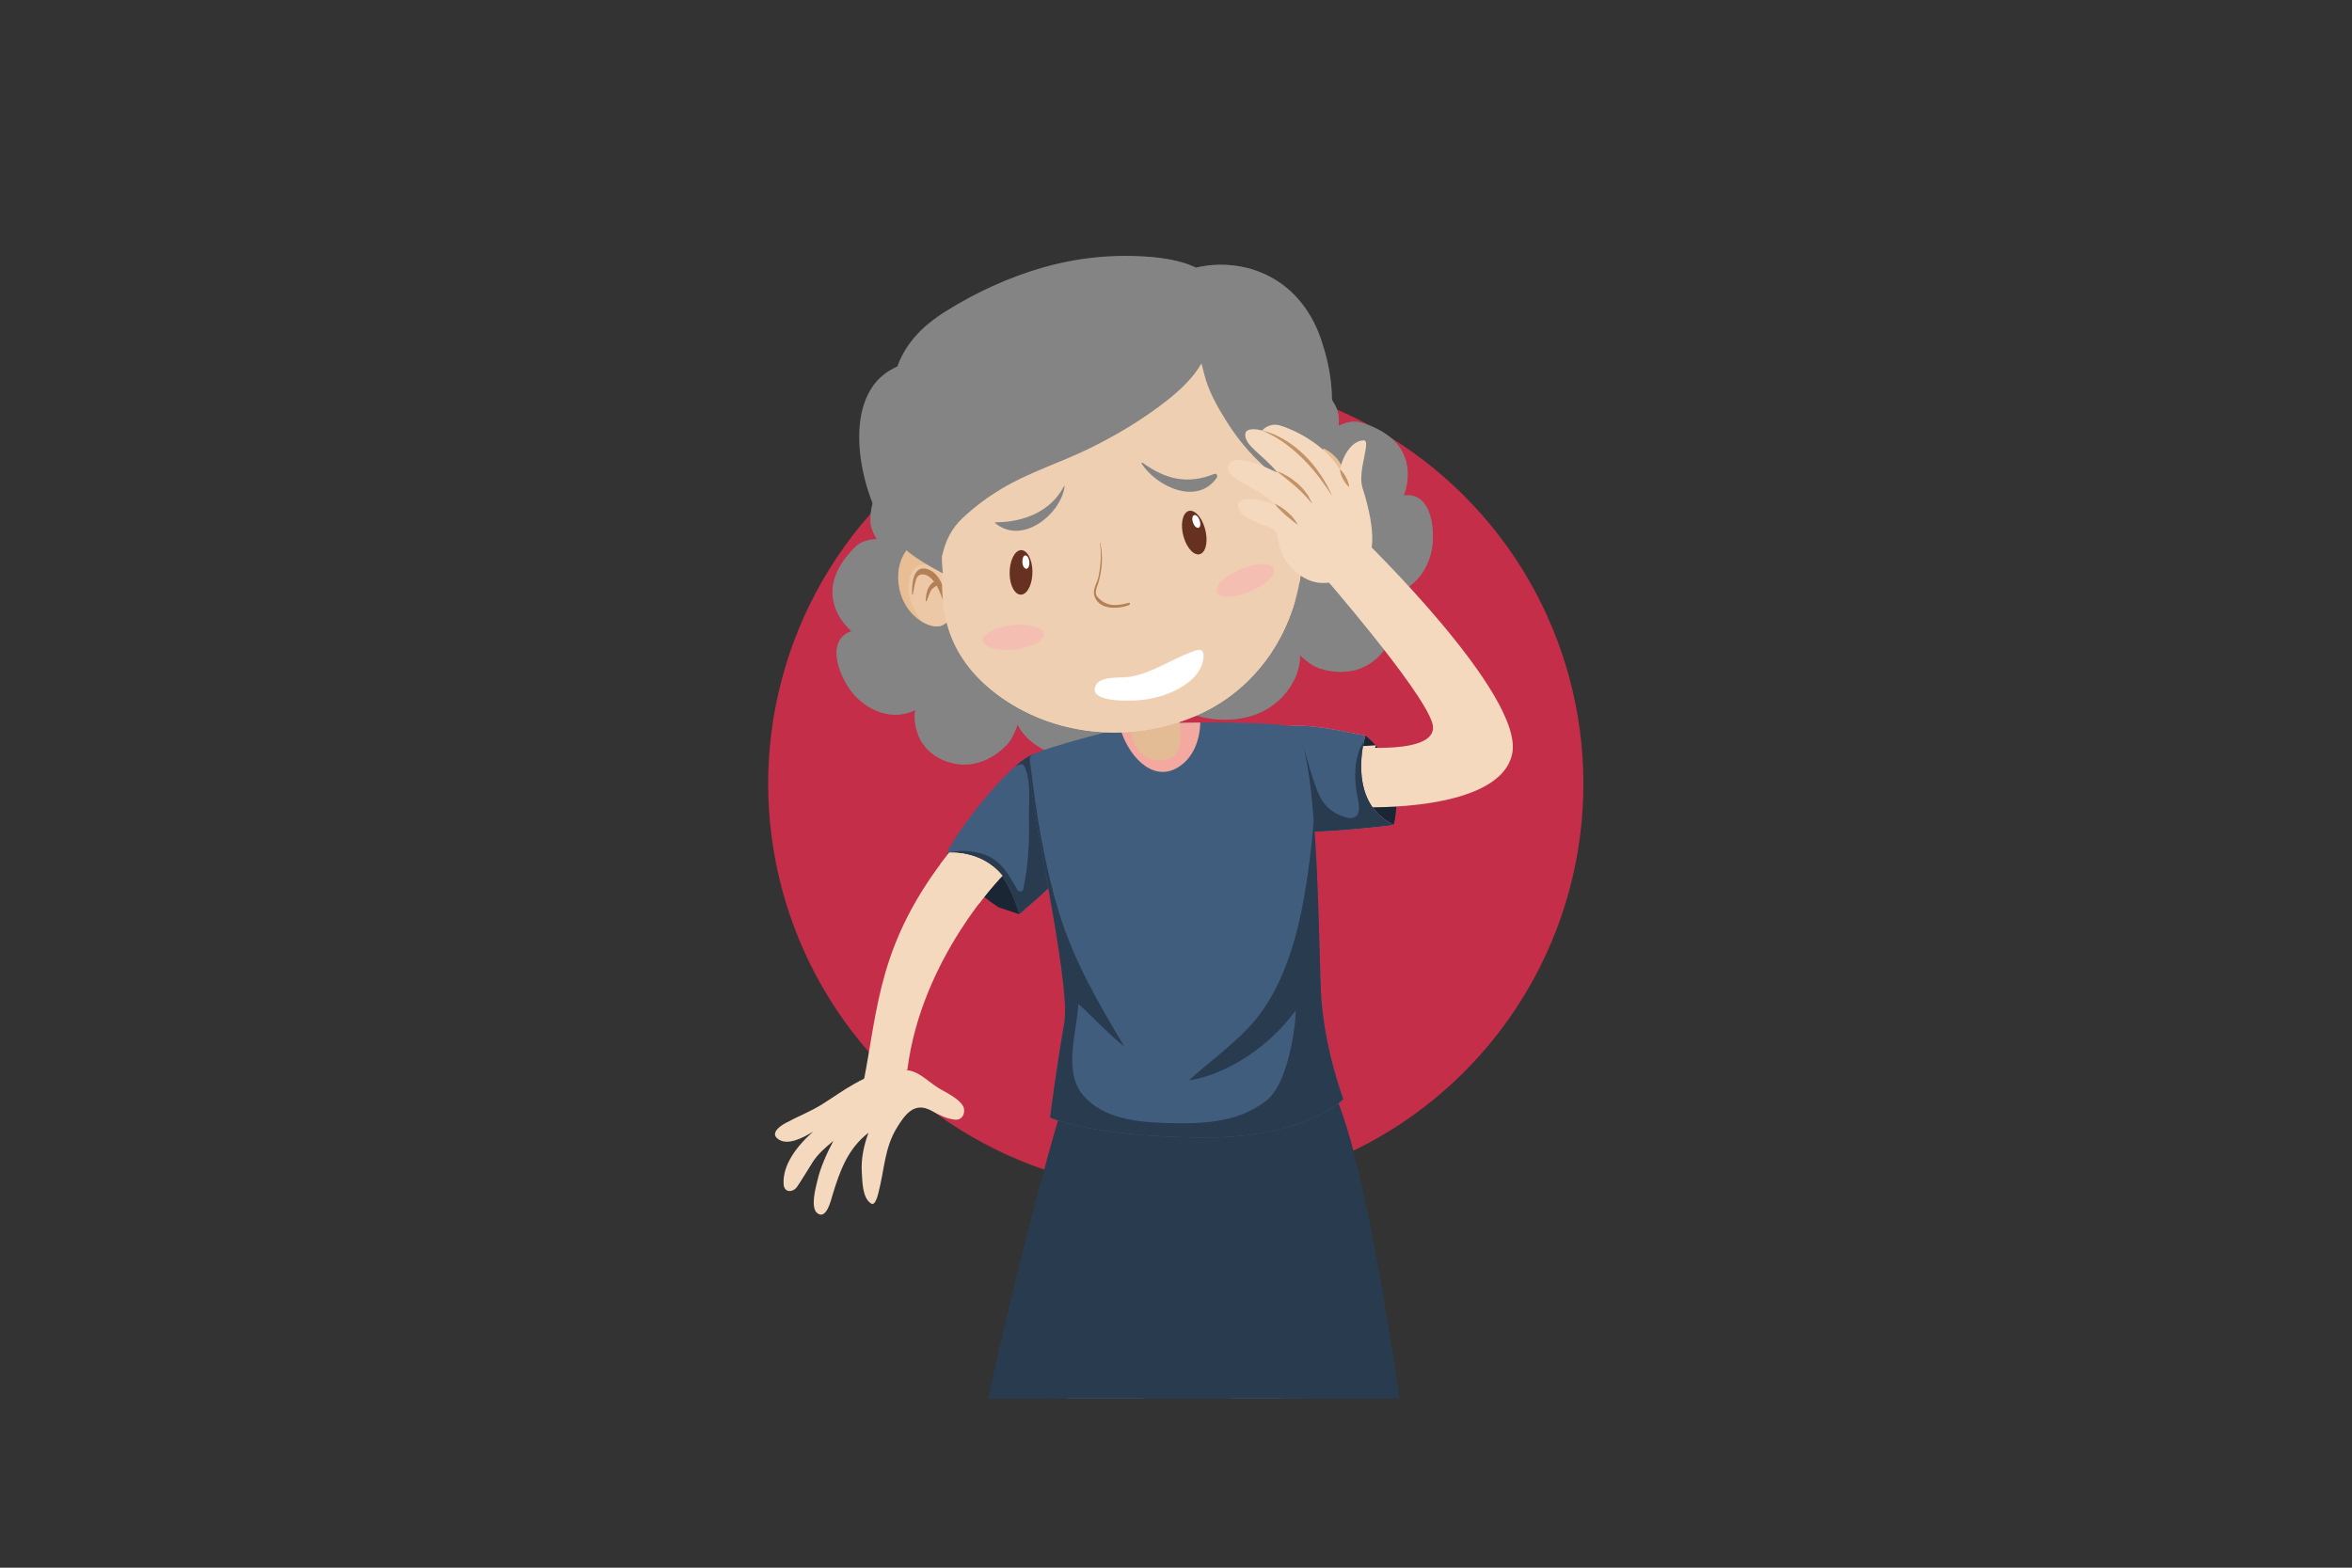 <?xml version="1.0" encoding="utf-8"?>
<!-- Generator: Adobe Illustrator 24.3.0, SVG Export Plug-In . SVG Version: 6.00 Build 0)  -->
<svg version="1.1" id="Layer_1" xmlns="http://www.w3.org/2000/svg" xmlns:xlink="http://www.w3.org/1999/xlink" x="0px" y="0px"
	 viewBox="0 0 585 390" style="enable-background:new 0 0 585 390;" xml:space="preserve">
<rect x="0" y="0" width="585" height="390" fill="#333333" stroke="none"/>
<style type="text/css">
	.st0{fill:#88D2FF;}
	.st1{fill:#2383DB;}
	.st2{fill:#FFFFFF;}
	.st3{fill:#D7906E;}
	.st4{fill:#FDE2C9;}
	.st5{fill:#6E4E3C;}
	.st6{clip-path:url(#SVGID_2_);}
	.st7{fill:#848484;}
	.st8{opacity:0.5;fill:#848484;}
	.st9{fill:#F6DFC9;}
	.st10{fill:#BDBDB9;}
	.st11{fill:#82625B;}
	.st12{fill:#283B4F;}
	.st13{opacity:0.6;fill:#283B4F;}
	.st14{fill:#1A2634;}
	.st15{fill:#F4D9BF;}
	.st16{fill:#F687C8;}
	.st17{fill:#415D7E;}
	.st18{fill:#F3A99F;}
	.st19{fill:#E3BB94;}
	.st20{fill:#E9BE95;}
	.st21{opacity:0.6;fill:#EFCFB1;}
	.st22{fill:#B48055;}
	.st23{fill:#EFCFB1;}
	.st24{fill:#F5BEB2;}
	.st25{fill:#673121;}
	.st26{fill:#C39368;}
	.st27{fill:#C42E48;}
	.st28{clip-path:url(#SVGID_4_);}
	.st29{fill:#8A8A7B;}
	.st30{fill:#E51336;}
	.st31{fill:#DEDBC3;}
	.st32{fill:#FECB27;}
	.st33{fill:#5BB354;}
	.st34{fill:#3E678A;}
	.st35{fill:#778495;}
	.st36{fill:#133C6E;}
	.st37{opacity:0.6;fill:#184C8B;}
	.st38{fill:#184C8B;}
	.st39{fill:#ABABAB;}
	.st40{fill:#866C5D;}
	.st41{opacity:0.5;fill:#866C5D;}
	.st42{fill:#91600A;}
	.st43{fill:#EFCAA6;}
	.st44{opacity:0.5;fill:#AE9F00;}
	.st45{fill:#F9CBC0;}
	.st46{fill:#3D1A0B;}
	.st47{fill:#733A35;}
	.st48{fill:#2E140B;}
	.st49{opacity:0.57;fill:#B48055;}
	.st50{fill:#59544F;}
	.st51{opacity:0.5;fill:#59544F;}
	.st52{fill:#F4D5BD;}
	.st53{opacity:0.4;fill:#EFCFB1;}
	.st54{opacity:0.4;fill:#3E678A;}
	.st55{fill:#18120E;}
	.st56{fill:#F2D7BD;}
	.st57{fill:#D3E2E5;}
	.st58{fill:#E6F5F9;}
	.st59{fill:#D5E1E1;}
	.st60{fill:#EDC8A5;}
	.st61{fill:#C19168;}
	.st62{fill:#5C4132;}
	.st63{opacity:0.4;fill:#6E4E3C;}
	.st64{opacity:0.5;fill:#F2D7BD;}
	.st65{fill:url(#SVGID_5_);}
	.st66{opacity:0.5;fill:#EDC8A5;}
	.st67{fill:#3D1B0B;}
	.st68{fill:#463528;}
	.st69{fill:#B68562;}
	.st70{fill:#A03835;}
	.st71{fill:#F5A6AA;}
	.st72{clip-path:url(#SVGID_7_);fill:#6E4E3C;}
</style>
<ellipse transform="matrix(0.707 -0.707 0.707 0.707 -52.215 263.943)" class="st27" cx="292.5" cy="195" rx="101.4" ry="101.4"/>
<g>
	<g>
		<defs>
			<rect id="SVGID_3_" x="170.49" y="48.24" width="233.74" height="299.7"/>
		</defs>
		<clipPath id="SVGID_2_">
			<use xlink:href="#SVGID_3_"  style="overflow:visible;"/>
		</clipPath>
		<g class="st6">
			<path class="st7" d="M349.17,123.27c1.81-4.9,1.22-10.44-2.93-14.09c-2.25-1.98-4.79-3.14-7.62-4.03
				c-1.95-0.61-3.89-0.06-5.65,0.75c0.08-1.89,0.07-3.29-0.91-5.13c-0.84-1.56-1.91-3-3.28-4.13c-0.84-0.7-1.7-1.29-2.58-1.8
				c-5.94-4.56-14.04-6.53-21.35-6.18c-11.58,0.55-22.77,5.52-31.61,12.97c-0.64,0.54-1.24,1.1-1.83,1.67
				c-0.79-0.23-1.58-0.45-2.39-0.63c-11.28-2.5-23.5-1.72-34.02,3.15c-6.64,3.08-12.91,8.57-16.06,15.36
				c-0.54,0.86-1.03,1.78-1.45,2.79c-0.69,1.64-0.97,3.41-0.99,5.18c-0.02,2.09,0.63,3.33,1.57,4.97c-1.93,0.09-3.91,0.5-5.35,1.95
				c-2.1,2.1-3.81,4.3-4.89,7.1c-1.99,5.16,0.06,10.34,3.93,13.85c-6.89,2.4-2.67,12.26,0.88,16.04c2.56,2.74,5.77,4.5,9.56,4.74
				c1.85,0.12,3.77-0.39,5.46-1.11c-0.56,1.99,0.24,5.02,0.76,6.3c1.71,4.22,5.99,6.79,10.42,7.17c4.34,0.37,8.37-1.64,11.36-4.65
				c1.33-1.34,1.89-2.72,2.6-4.42c0.09-0.21,0.21-0.51,0.31-0.83c0.82,1.78,2.47,3.51,3.78,4.52c2.62,2,5.6,3.14,8.87,3.48
				c6.03,0.63,12.54-2.27,16.83-6.37c0.26-0.25,0.51-0.5,0.74-0.76c1-0.02,1.97-0.23,2.85-0.7c1.47-0.78,2.56-1.84,3.4-3.26
				c1.4,0.87,2.86,1.3,4.52,1.31c1,0.01,1.96-0.25,2.85-0.7c0.33,0.12,0.66,0.24,1.01,0.34c5.71,1.64,12.82,1.2,17.87-2.16
				c2.74-1.82,4.85-4.2,6.24-7.19c0.7-1.5,1.35-3.79,1.26-5.75c0.25,0.24,0.49,0.45,0.67,0.59c1.41,1.18,2.54,2.14,4.35,2.71
				c4.04,1.28,8.54,1.19,12.22-1.14c3.75-2.39,6.35-6.64,5.91-11.18c-0.13-1.37-0.83-4.43-2.25-5.93c1.83-0.14,3.76-0.58,5.35-1.55
				c3.25-1.97,5.27-5.02,6.28-8.63C357.22,132.89,356.39,122.2,349.17,123.27z"/>
			<path class="st8" d="M349.17,123.27c1.81-4.9,1.22-10.44-2.93-14.09c-2.25-1.98-4.79-3.14-7.62-4.03
				c-1.95-0.61-3.89-0.06-5.65,0.75c0.08-1.89,0.07-3.29-0.91-5.13c-0.84-1.56-1.91-3-3.28-4.13c-0.84-0.7-1.7-1.29-2.58-1.8
				c-5.94-4.56-14.04-6.53-21.35-6.18c-11.58,0.55-22.77,5.52-31.61,12.97c-0.64,0.54-1.24,1.1-1.83,1.67
				c-0.79-0.23-1.58-0.45-2.39-0.63c-11.28-2.5-23.5-1.72-34.02,3.15c-6.64,3.08-12.91,8.57-16.06,15.36
				c-0.54,0.86-1.03,1.78-1.45,2.79c-0.69,1.64-0.97,3.41-0.99,5.18c-0.02,2.09,0.63,3.33,1.57,4.97c-1.93,0.09-3.91,0.5-5.35,1.95
				c-2.1,2.1-3.81,4.3-4.89,7.1c-1.99,5.16,0.06,10.34,3.93,13.85c-6.89,2.4-2.67,12.26,0.88,16.04c2.56,2.74,5.77,4.5,9.56,4.74
				c1.85,0.12,3.77-0.39,5.46-1.11c-0.56,1.99,0.24,5.02,0.76,6.3c1.71,4.22,5.99,6.79,10.42,7.17c4.34,0.37,8.37-1.64,11.36-4.65
				c1.33-1.34,1.89-2.72,2.6-4.42c0.09-0.21,0.21-0.51,0.31-0.83c0.82,1.78,2.47,3.51,3.78,4.52c2.62,2,5.6,3.14,8.87,3.48
				c6.03,0.63,12.54-2.27,16.83-6.37c0.26-0.25,0.51-0.5,0.74-0.76c1-0.02,1.97-0.23,2.85-0.7c1.47-0.78,2.56-1.84,3.4-3.26
				c1.4,0.87,2.86,1.3,4.52,1.31c1,0.01,1.96-0.25,2.85-0.7c0.33,0.12,0.66,0.24,1.01,0.34c5.71,1.64,12.82,1.2,17.87-2.16
				c2.74-1.82,4.85-4.2,6.24-7.19c0.7-1.5,1.35-3.79,1.26-5.75c0.25,0.24,0.49,0.45,0.67,0.59c1.41,1.18,2.54,2.14,4.35,2.71
				c4.04,1.28,8.54,1.19,12.22-1.14c3.75-2.39,6.35-6.64,5.91-11.18c-0.13-1.37-0.83-4.43-2.25-5.93c1.83-0.14,3.76-0.58,5.35-1.55
				c3.25-1.97,5.27-5.02,6.28-8.63C357.22,132.89,356.39,122.2,349.17,123.27z M223.74,172.99c-1.56-0.6-2.58-1.77-2.81-3.45
				c-0.06-0.49-0.06-0.98,0-1.47c-2.36,0.38-4.68-0.31-6.19-2.39c-2.43-3.35-2.34-8.52,0.13-11.74c-0.2,0.01-0.4,0.02-0.61,0
				c-2.05-0.18-3.79-1.61-4.56-3.5c-1.6-3.98-0.49-9.82,2.81-12.69c1.59-1.38,3.67-2.11,5.68-1.23c0.26,0.11,0.49,0.25,0.71,0.4
				c0.06-0.08,0.17-0.12,0.28-0.05c0.86,0.52,1.6,1.25,2.03,2.18c1.58,3.43,0.47,8.03-1.5,11.22c3.3-0.18,6.93,3.07,7.76,6.33
				c0.36,1.39,0.43,2.87,0.21,4.29c1.17-0.01,2.35,0.34,3.3,1.08c3.29,2.56,0.95,7.82-1.72,9.84
				C227.7,173,225.68,173.73,223.74,172.99z M247.5,179.02c0.09,3.33-1.93,6.46-4.96,7.84c-2.94,1.35-6.48,1.01-8.71-1.5
				c-1.04-1.17-1.76-2.64-2.14-4.22c-0.77-1.55-1.1-3.33-0.87-5.05c0.56-4.11,4.29-7.05,8.48-6.33
				C243.59,170.48,247.39,174.61,247.5,179.02z M353.85,133.27c-0.49,3.99-3.32,8.02-7.11,9.51c-2.13,0.83-4.71,1.05-6.97,0.39
				c0.02,0.09,0.04,0.17,0.05,0.27c1.58,2.63,2.68,5.51,2.28,8.65c-0.58,4.59-4.38,8.87-9.26,8.17c-4.5-0.65-7.09-5.13-7.32-9.34
				c-0.24-4.46,1.85-8.83,6.14-10.55c1.14-0.46,2.48-0.7,3.74-0.63c-1.12-2.32-0.39-5.19,1.06-7.35c0.79-1.81,2.1-3.44,3.68-4.69
				c-0.03-0.01-0.06-0.01-0.09-0.02c-1.76-0.56-2.84-2.39-2.91-4.17c-0.15-3.6,2.45-8.86,6.6-8.84c3.14,0.01,3.21,3.62,2.66,5.91
				c-0.19,0.77-0.45,1.6-0.79,2.42c-0.24,0.6-0.53,1.17-0.86,1.72c-0.2,0.34-0.42,0.66-0.66,0.97c1.13-0.3,2.3-0.4,3.45-0.23
				C351.32,125.99,354.33,129.35,353.85,133.27z"/>
			<g>
				<g>
					<path class="st9" d="M265.34,341.63c0,0-0.68,16-1.31,32.27c-0.63,16.28-2.17,24.09-2.3,48.79
						c-0.13,24.7,2.48,42.76,2.48,42.76l8.32-0.06l12.01-119.37L265.34,341.63z"/>
				</g>
				<g>
					<path class="st9" d="M305.78,346.27l0.31,121.06l8.44-2.19c0,0,9.07-36.59,9.07-65.69c-0.31-31.91,1.88-54.12,1.88-54.12
						L305.78,346.27z"/>
				</g>
				<path class="st12" d="M264.37,274.67c0,0-25.94,85.38-34.11,168.7c0,0,53.14,21.86,129.99,3.71c0,0-15.32-155.08-29.96-178.02
					L264.37,274.67z"/>
				<path class="st13" d="M271.21,292.65c-0.87,5.05-3.08,9.64-4.72,14.45c-1.69,4.96-3.43,9.9-5.01,14.9
					c-3.18,10.08-5.96,20.25-8.42,30.52c-4.7,19.58-8.97,39.5-8.84,59.71c4.63-21.02,8.67-42.23,15.37-62.72
					c3.55-10.86,7.88-21.44,12.44-31.91c2.13-4.9,4.36-9.75,6.43-14.67c1.39-3.31,2.82-6.86,5.55-9.31c0.29-0.26,0.66-0.06,0.7,0.29
					c0.39,2.95,0.18,5.91,0.21,8.88c1.43-3.82,1.69-8.05,4.31-11.37c0.2-0.26,0.6-0.08,0.69,0.18c3.08,9.73,3,20.11,3.24,30.21
					c0.15,6.62,0.5,13.24,0.84,19.85c0.45-4.54,0.93-9.07,1.4-13.61c0.82-7.76,0.79-15.63,1.97-23.35
					c0.53-3.46,1.19-7.18,2.96-10.26c1.02-1.77,3.09-4.34,5.46-3.83c2.5,0.54,3.55,3.66,4.17,5.81c0.98,3.42,1.43,6.96,2.25,10.41
					c6.14,25.78,8.3,52.27,11.06,78.56c2.35,22.35,4.15,44.76,5.16,67.21c10.05-1.14,20.68-2.92,31.82-5.55
					c0,0-15.32-155.08-29.96-178.02l-65.92,5.61c0,0-9.36,30.83-18.61,73.5c6.12-19.4,13-39.15,24.7-55.83
					C270.74,291.94,271.29,292.19,271.21,292.65z"/>
				<path class="st14" d="M339.6,182.97c0,0-5.05,16.41,7.02,22.24C346.62,205.21,350.65,192.02,339.6,182.97z"/>
				<path class="st15" d="M335.55,185.68c0,0,23.37,2.59,20.66-5.93c-2.71-8.53-27.54-37.01-27.54-37.01l9.88-9.13
					c0,0,40.55,39.12,37.58,53.85c-2.97,14.73-37.4,13.34-37.4,13.34L335.55,185.68z"/>
				<path class="st15" d="M344.22,196.37c-2.43-3.02-3.35-7.44-2.01-10.95c-3.79,0.27-6.66,0.26-6.66,0.26l3.18,15.12
					c0,0,4.33,0.01,10.25-0.48C347.25,199.4,345.64,198.15,344.22,196.37z"/>
				<path class="st16" d="M339.6,182.97c-4.83-0.79-14.06-3.23-20.42-2.17c-2.03,3.5-2.81,22.09-0.29,25.13
					c2.1,2.54,27.73-0.72,27.73-0.72C334.55,199.38,339.6,182.97,339.6,182.97z"/>
				<path class="st17" d="M339.6,182.97c-4.83-0.79-14.06-3.23-20.42-2.17c-2.03,3.5-2.81,22.09-0.29,25.13
					c2.1,2.54,27.73-0.72,27.73-0.72C334.55,199.38,339.6,182.97,339.6,182.97z"/>
				<path class="st12" d="M339.26,184.32c-2.7,4.13-2.52,9.87-1.47,14.71c0.68,3.13-0.07,5.43-3.7,4.1
					c-5.25-1.92-6.16-5.34-7.81-10.29c-1.18-3.56-2.27-10-5.86-12.19c-0.42,0.04-0.84,0.09-1.24,0.16
					c-2.03,3.5-2.81,22.09-0.29,25.13c2.1,2.54,27.73-0.72,27.73-0.72C336.65,200.39,338.36,188.36,339.26,184.32z"/>
				<g>
					<path class="st14" d="M247.13,215.62c-3.4-2.95-8.59-3.45-11.47-3.48c0.56,0.76,3.69,7.77,12.74,13.59l5.12,1.7
						C253.53,227.42,252.05,219.89,247.13,215.62z"/>
					<path class="st17" d="M253.53,227.42c3.37-3.16,11.19-8.93,12.6-13.96c1.49-5.29-4.67-21.49-6.53-25.07
						c-3.05-5.88-21.38,17.57-23.99,23.66c0,0,0.03,0.03,0.06,0.08c2.88,0.03,8.07,0.53,11.47,3.48
						C250.83,218.83,253.16,225.87,253.53,227.42z"/>
					<path class="st12" d="M259.6,188.39c-1.02-1.96-3.74-0.65-7,2.18c0.4-0.16,0.81-0.32,1.24-0.44c0.32-0.09,0.72,0.06,0.87,0.36
						c1.91,3.62,1.11,9.3,1.21,13.25c0.16,5.84-0.17,11.77-1.43,17.49c-0.14,0.66-1.1,0.75-1.41,0.19c-2.34-4.14-4.4-8-9.48-9.22
						c-2.46-0.59-5.21-0.81-7.65-0.06c2.92,0.06,7.88,0.62,11.17,3.47c3.7,3.21,6.03,10.26,6.4,11.81
						c3.37-3.16,11.19-8.93,12.6-13.96C267.62,208.17,261.46,191.98,259.6,188.39z"/>
					<path class="st15" d="M225.69,266.09c3.53-27.95,23.63-48.22,23.63-48.22c-5.22-6.45-13.26-5.73-13.26-5.73
						c-17.57,22.24-17.61,38.31-21.25,56.92C218.61,269,222.37,267.95,225.69,266.09z"/>
					<path class="st15" d="M243.4,217.68c1.2,2.07,0.92,4.63,0,7.26c3.41-4.52,5.93-7.07,5.93-7.07
						c-5.22-6.45-13.26-5.73-13.26-5.73c-0.78,0.99-1.52,1.97-2.24,2.94C237.37,213.82,241.4,214.23,243.4,217.68z"/>
					<path class="st15" d="M233.27,270.58c-3-1.94-4.91-4.29-8.33-4.41c-4.16-0.91-8.84,1.47-12.35,3.41
						c-2.78,1.54-5.37,3.42-8.06,5.11c-2.96,1.86-6.16,3.07-9.2,4.73c-1.73,0.94-3.99,2.8-1.39,4.2c2.17,1.17,5.43-0.34,8.3-2.09
						c-4.14,3.65-7.65,8.36-7.33,13.11c0.15,2.16,2.34,2.06,3.35,0.59c1.35-1.97,2.54-4.03,3.82-6.04c1.36-2.15,3.28-3.77,5.21-5.37
						c-1.69,3.19-3.22,6.55-4.02,10.03c-0.37,1.61-1.81,6.64,0.07,8c2.24,1.62,3.36-3.35,3.7-4.46c1.86-6.14,3.83-11.62,8.97-15.59
						c-1.14,3.06-1.88,6.57-1.66,9.81c0.15,2.28,0.1,6.43,2.35,7.82c1.07,0.66,1.73-2.51,1.83-2.89c1.48-5.59,1.42-10.87,4.55-16
						c2.07-3.38,4.38-6.48,8.5-4.27c1.96,1.05,3.64,1.99,5.89,2.27c1.6,0.2,2.4-1.07,2.35-2.41
						C239.7,273.7,234.89,271.62,233.27,270.58z"/>
				</g>
				<path class="st17" d="M280.78,180.69c0,0-21.26,5.22-24.29,7.27c-3.02,2.05,10.16,55.4,8.22,66.53
					c-1.94,11.12-3.53,23.53-3.53,23.53s9.65,4.59,36.69,4.98c27.04,0.39,36.23-9.56,36.23-9.56s-4.9-13.05-5.56-26.62
					c-0.65-13.57-0.65-64.78-7.43-66.12c-6.78-1.34-27.69-0.87-27.69-0.87L280.78,180.69z"/>
				<path class="st18" d="M292.93,190.94c3.82-2.28,5.52-6.79,5.61-11.2c-3.05,0.02-5.11,0.07-5.11,0.07l-12.65,0.87
					c0,0-0.8,0.2-2.11,0.53C280.29,187.31,286.29,194.89,292.93,190.94z"/>
				<path class="st12" d="M328.55,246.81c-0.37-7.71-0.53-27.55-1.84-43.51c-0.09,2.46-0.28,4.93-0.57,7.38
					c-0.99,8.44-2.27,17.2-4.83,25.33c-2.27,7.18-5.65,14.27-10.89,19.78c-4.53,4.77-9.91,8.59-14.75,13.02
					c10.34-1.7,20.56-9.11,26.53-17.36c0.42-0.59-0.92,17.46-7.27,22.4c-7.26,5.66-16.59,5.81-25.4,5.51
					c-7.03-0.24-15.16-1.14-20.05-6.79c-5.17-5.97-1.64-15.75-1.28-22.68c0.03-0.63,7.43,7.47,11.43,10.42
					c-6.41-10.67-12.68-21.53-16.3-33.51c-3.75-12.41-5.73-25.17-7.2-38.02c-1.23,7.09,10.41,55.19,8.58,65.7
					c-1.94,11.12-3.53,23.53-3.53,23.53s9.65,4.59,36.69,4.98c27.04,0.39,36.23-9.56,36.23-9.56S329.2,260.38,328.55,246.81z"/>
				<g>
					<path class="st19" d="M288.54,189.12c5.95-0.04,5.2-5.59,4.9-9.31l-1.16-4.59l-12.44,2.17l1.57,5.49
						C281.41,182.88,282.59,189.17,288.54,189.12z"/>
				</g>
			</g>
			<g>
				<g>
					<g>
						<g>
							<g>
								<g>
									<g>
										<path class="st20" d="M236.16,137.74c0,0-2.9-4.24-5.39-4.22c-2.49,0.02-7.62,3.49-7.37,10.53
											c0.25,7.05,5.27,11.27,9.05,11.77c3.78,0.5,4.75-4.31,4.75-4.31L236.16,137.74z"/>
										<path class="st21" d="M230.77,133.51c-0.21,0-0.44,0.03-0.68,0.08c0.63,0.28,1.22,0.71,1.73,1.32
											c1.6,1.92,2.19,4.49,1.99,6.94c-0.02,0.18-0.26,0.31-0.39,0.15c-1.91-2.27-5.37-2.33-6.69,0.63
											c-0.91,2.05-0.99,4.62-0.25,6.74c0.6,1.73,1.44,3.43,2.52,4.91c0.08,0.11,0.17,0.23,0.26,0.34
											c1.08,0.65,2.18,1.06,3.2,1.19c3.78,0.5,4.75-4.31,4.75-4.31l-1.04-13.76C236.16,137.74,233.26,133.49,230.77,133.51z"/>
										<path class="st22" d="M230.64,141.56c-3.48-1.02-3.87,3.45-3.79,6.3c0,0.14,0.16,0.13,0.19,0.01
											c0.24-1.14,0.41-2.34,0.72-3.46c0.52-1.93,2.2-1.8,3.39-0.9c0.46,0.34,0.84,0.76,1.18,1.21
											c-0.65,0.28-1.17,1.04-1.49,1.71c-0.43,0.93-0.56,1.99-0.59,3.02c-0.01,0.16,0.19,0.17,0.24,0.04
											c0.31-0.76,0.56-1.58,0.9-2.32c0.38-0.82,0.96-1.08,1.6-1.48c0.8,1.44,1.32,3.12,1.96,4.64c0.11,0.28,0.5,0.22,0.48-0.12
											C235.2,146.9,233.82,142.51,230.64,141.56z"/>
									</g>
									<g>
										<path class="st20" d="M320.18,115.51c0,0,2.55-4.37,5.22-4.73c2.67-0.36,8.65,2.08,9.33,8.64
											c0.67,6.57-4.15,11.25-8.15,12.28c-3.99,1.04-5.68-3.27-5.68-3.27L320.18,115.51z"/>
										<path class="st21" d="M333.7,125.5c0.1-1.85-0.22-3.77-0.89-5.26c-0.67-1.49-1.81-2.8-3.56-2.92
											c-1.87-0.13-3.88,0.46-5.3,1.71c-0.1,0.09-0.3,0.09-0.36-0.05c-0.75-1.83-1.47-3.74-1.8-5.71
											c-0.98,1.14-1.62,2.24-1.62,2.24l0.71,12.91c0,0,1.69,4.31,5.68,3.27C329.19,131.02,332.15,128.79,333.7,125.5z"/>
										<path class="st22" d="M326.63,118.22c3.61-1.48,4.62,2.61,4.9,5.26c0.02,0.12-0.15,0.14-0.19,0.04
											c-0.42-1.03-0.75-2.11-1.24-3.1c-0.8-1.7-2.6-1.33-3.76-0.32c-0.45,0.39-0.8,0.83-1.11,1.3c0.74,0.16,1.41,0.79,1.83,1.37
											c0.59,0.79,0.88,1.74,1.04,2.7c0.03,0.14-0.19,0.18-0.26,0.08c-0.44-0.66-0.8-1.38-1.27-2.01
											c-0.52-0.72-1.18-0.86-1.9-1.13c-0.68,1.45-1.01,3.1-1.49,4.6c-0.1,0.27-0.51,0.28-0.54-0.03
											C322.45,123.85,323.33,119.57,326.63,118.22z"/>
									</g>
									<path class="st23" d="M323.82,130.51c-2.02-21.1-9.33-43.46-9.33-43.46s-17.55-2.99-35.32,0.73c0,0-36.98,4.1-51.05,31.72
										c0,0,5.95,13.5,6.16,20.72c0.22,7.22-1.55,20.06,12.21,31.33c13.76,11.28,33.83,13.98,51.28,6.38
										C315.22,170.31,325.83,151.62,323.82,130.51z"/>
									<path class="st23" d="M234.31,142.62c0.25-0.74,0.53-1.46,0.82-2.15c2.98-6.93,8.95-11.72,15.21-15.64
										c8.08-5.07,16.8-8.86,25.32-13.11c7.52-3.75,16.25-7.66,21.54-14.43c0.19-0.24,0.64-0.11,0.69,0.18
										c1.72,9.44,10.05,15.52,16.12,22.23c0.3,0.34-0.09,0.91-0.5,0.65c-1.14-0.74-2.27-1.52-3.46-2.17
										c-1.16-0.63-3.29-1.97-4.69-1.42c-2.87,1.13,2.35,4.88,3.1,5.45c1.32,1.02,2.35,2.15,3.15,3.62
										c0.16,0.3-0.11,0.74-0.47,0.61c-1.48-0.53-4.48,0.5-2.98,2.57c0.41,0.57,0.93,0.99,1.53,1.34
										c0.85,0.49,1.74,0.93,2.55,1.49c1.86,1.28,2.94,2.78,3.72,4.9c1.13,3.08,2.45,5.81,5.51,7.4c0.57,0.3,1.16,0.55,1.75,0.77
										c0.85-4.59,1.09-9.43,0.61-14.4c-2.02-21.1-9.33-43.46-9.33-43.46s-17.55-2.99-35.32,0.73c0,0-36.98,4.1-51.05,31.72
										c0,0,5.95,13.5,6.16,20.72C234.31,140.96,234.31,141.77,234.31,142.62z"/>
									<path class="st23" d="M272.49,147.9c1.27,2.2,3.87,3.65,6.44,2.92c2.24-0.64,4.66-2.78,4.89-5.23
										C280.92,147.86,275.42,151.16,272.49,147.9z"/>
									<path class="st23" d="M271.18,152.93c-2.62,5.33-5.43,10.57-8.26,15.79C267.29,164.53,270.38,158.95,271.18,152.93z"/>
									<path class="st23" d="M294.52,150.25c4.47,2.46,9.09,4.77,14.08,5.78C304.57,152.71,299.4,151.82,294.52,150.25z"/>
									<path class="st23" d="M259.53,130.13c3.47-2.32,6.72-5.95,5.3-10.3c-1.69,4.08-3.83,7.81-8.11,9.62
										c-1.9,0.8-5.08,2.07-7.54,1.65c1.01,0.68,2.05,1.3,3.25,1.39C254.9,132.65,257.51,131.47,259.53,130.13z"/>
									<path class="st23" d="M268.45,118.66C268.45,118.66,268.45,118.66,268.45,118.66c0.73,2.44-0.11,4.77-1.24,6.92
										C269.67,124.09,271.18,120.54,268.45,118.66z"/>
									<path class="st23" d="M283.12,122.89c-1.36-2.43-2.76-4.75-5.09-6.32C278.55,119.15,280.76,121.79,283.12,122.89z"/>
									<path class="st23" d="M292.23,120.44c-2.38-0.56-5.2-1.7-7.22-3.44c1.78,3.31,4.76,6.08,8.7,6.32
										c3.78,0.23,7.86-1.81,9.7-5.18C300.13,120.05,295.98,121.31,292.23,120.44z"/>
									<path class="st23" d="M316.83,159.51c-5.68,7.37-11.86,11.87-20.23,15.96c-5.18,2.53-10.5,3.87-16.22,4.57
										c-6.02,0.73-12.88-0.2-18.81-1.65c-7.93-1.94-15.4-6.58-20.85-12.85c1.51,2.05,3.39,4.07,5.76,6.01
										c13.76,11.28,33.83,13.98,51.28,6.38c12.06-5.26,20.85-15.82,24.47-28.81C320.82,151.66,318.63,157.18,316.83,159.51z"/>
									<path class="st24" d="M244.42,159.41c0.17,1.67,3.7,2.64,7.9,2.17c4.21-0.47,7.48-2.2,7.32-3.87
										c-0.16-1.67-3.7-2.64-7.9-2.18C247.54,156.01,244.26,157.74,244.42,159.41z"/>
									<path class="st24" d="M316.83,141.4c0.67,1.54-1.94,4.11-5.84,5.75c-3.9,1.65-7.6,1.73-8.28,0.2
										c-0.68-1.54,1.94-4.11,5.83-5.76C312.45,139.96,316.16,139.86,316.83,141.4z"/>
									<path class="st22" d="M281.67,152.56c-0.02-0.01-0.02,0.02-0.01,0.02c0.06,0.03,0.12,0.06,0.18,0.08
										c0.01,0.01,0.03-0.01,0.01-0.02C281.73,152.56,281.79,152.58,281.67,152.56z"/>
									<path class="st7" d="M302.02,117.9c-6.65,2.68-12.08,1.36-17.81-2.76c-0.14-0.1-0.37,0.04-0.26,0.21
										c3.69,5.68,13.79,10.53,18.68,3.51C302.93,118.44,302.64,117.64,302.02,117.9z"/>
									<path class="st7" d="M264.58,121.05c-3.25,6.22-9.99,8.78-16.47,8.87c-0.9,0.02-0.82,0.06-0.09,0.6
										c6.52,4.71,15.47-2.41,16.69-9.03C264.8,120.99,264.86,120.51,264.58,121.05z"/>
								</g>
								<path class="st22" d="M280.86,149.95c-1.95,0.48-4.05,0.98-5.97,0.05c-0.82-0.4-1.36-0.86-1.95-1.55
									c-0.84-0.98-0.11-2.3,0.21-3.33c0.99-3.2,1.23-6.82,0.51-10.09c-0.02-0.08-0.1,0.01-0.09,0.06
									c0.43,2.77,0.22,5.53-0.32,8.27c-0.28,1.43-1.46,3.16-1.12,4.61c0.89,3.8,5.85,3.64,8.69,2.56
									C281.01,150.44,281.19,149.86,280.86,149.95z"/>
							</g>
						</g>
					</g>
					<path class="st7" d="M328.71,84.77c-2.27-6.88-6.59-12.74-13.03-16.06c-5.56-2.86-12.17-3.56-18.21-2.13
						c-3.52-1.7-7.72-2.36-11.45-2.67c-9.05-0.77-18.15,0.19-26.85,2.7c-8.33,2.41-16.36,6.12-23.73,10.69
						c-5.58,3.45-10.07,7.85-12.23,13.87c-0.31,0.15-0.61,0.3-0.89,0.44c-13.45,6.76-8.6,29.29-2.6,39.02
						c4.21,6.82,12.71,10.77,14.8,11.98c0-0.02-0.01-0.04-0.01-0.07c-0.21-1.37-0.26-2.77-0.24-4.16c0.91-3.87,2.27-6.85,5.26-9.64
						c2.92-2.72,6.08-5.07,9.5-7.13c6.98-4.2,14.83-6.57,22.1-10.16c6.71-3.31,13.18-7.18,19.07-11.81
						c3.41-2.68,6.54-5.65,8.65-9.29c0.23,0.98,0.5,1.92,0.68,2.66c1.03,4.15,3.24,8.1,5.5,11.7c4.51,7.2,10.23,12.88,17.46,17.3
						c0.27,1.08,0.52,2.16,0.73,3.23c3.32-5.9,5.98-12.53,7.39-19.15C332.1,99.07,330.94,91.54,328.71,84.77z"/>
					<path class="st8" d="M221.67,93.84c-2.31,1.76-3.34,4.96-3.98,7.92c1.11-1.72,2.53-3.21,4.27-4.23
						c0.88-0.63,1.85-1.05,2.94-1.15c0.22-0.05,0.43-0.1,0.66-0.14c2.51-0.4,4.92,0.04,7.14,1c-1.36-2.38-2.47-5.08-2.41-7.84
						c0.05-2.28,1.09-4.42,2.4-6.27c-1.35,1.11-2.65,2.3-3.9,3.51c-0.16,0.16-0.44-0.01-0.38-0.23c0.61-2.04,1.47-4.02,2.54-5.9
						c-3.47,2.89-6.2,6.36-7.75,10.66c-0.31,0.15-0.61,0.3-0.89,0.44c-2.45,1.23-4.29,2.99-5.63,5.09c1.28-1.35,2.84-2.46,4.72-3.22
						C221.62,93.39,221.89,93.67,221.67,93.84z"/>
					<path class="st8" d="M329.34,86.82c0.01,0.1,0.02,0.2,0.03,0.29c0.54,5.57,0.24,11.31-0.98,16.78c-0.42,1.9-0.9,3.82-1.57,5.65
						c-0.64,1.75-1.4,3.78-2.8,5.08c-3.13,2.93-6.04-2.45-7.38-4.71c-1.29-2.17-2.58-4.34-3.5-6.7c-0.87-2.24-1.52-4.55-2.04-6.89
						c0.31,3.37,0.87,6.72,1.67,10.02c0.05,0.21-0.23,0.39-0.38,0.21c-1.08-1.28-2.07-2.65-2.94-4.08
						c-3.03-4.96-5.13-10.59-6.07-16.33c-0.77-4.74-1.1-10.41,1.4-14.74c1.05-1.83,2.66-3.39,4.78-3.86
						c0.94-0.21,1.91-0.27,2.89-0.2c-4.79-1.66-10.07-1.9-14.98-0.74c-3.52-1.7-7.72-2.36-11.45-2.67c-0.6-0.05-1.21-0.09-1.82-0.13
						c0.65,0.22,1.3,0.45,1.93,0.7c2.36,0.92,4.68,2.02,6.79,3.44c1.73,1.17,3.64,2.49,4.28,4.59c1.37,4.49-1.29,9.53-3.42,13.35
						c-4.07,7.29-10.5,12.58-17.84,16.22c-3.82,2.16-8,3.66-12.12,5.12c-5.52,1.94-11.08,3.94-16.27,6.67
						c-5.65,2.97-11.08,6.95-14.21,12.67c-0.08,0.15-0.16,0.31-0.24,0.46c-0.15,0.34-0.28,0.69-0.41,1.04
						c-0.49,1.39-0.85,2.83-1.04,4.3c-0.15,1.17-0.12,2.42-0.52,3.54c-0.93,2.64-3.4,2.2-5.68,1.05c3.77,3.04,7.72,4.93,9.05,5.7
						c0-0.02-0.01-0.04-0.01-0.07c-0.21-1.37-0.26-2.77-0.24-4.16c0.91-3.87,2.27-6.85,5.26-9.64c2.92-2.72,6.08-5.07,9.5-7.13
						c6.98-4.2,14.83-6.57,22.1-10.16c6.71-3.31,13.18-7.18,19.07-11.81c3.41-2.68,6.54-5.65,8.65-9.29
						c0.23,0.98,0.5,1.92,0.68,2.66c1.03,4.15,3.24,8.1,5.5,11.7c4.51,7.2,10.23,12.88,17.46,17.3c0.27,1.08,0.52,2.16,0.73,3.23
						c3.32-5.9,5.98-12.53,7.39-19.15C331.95,99.77,331.14,93.04,329.34,86.82z"/>
				</g>
				<g>
					<g>
						<path class="st25" d="M294.41,133.6c0.86,2.94,2.74,4.82,4.18,4.21c1.47-0.63,1.94-3.49,1.08-6.43
							c-0.84-2.93-2.74-4.81-4.17-4.21C294.04,127.79,293.54,130.69,294.41,133.6z"/>
						<path class="st2" d="M296.78,130.11c0.31,0.87,0.94,1.37,1.4,1.16c0.43-0.24,0.5-1.08,0.15-1.94
							c-0.34-0.87-0.94-1.38-1.39-1.15C296.51,128.4,296.42,129.26,296.78,130.11z"/>
					</g>
					<g>
						<path class="st25" d="M251.12,142.79c0.06,3.04,1.41,5.35,2.99,5.13c1.56-0.21,2.75-2.86,2.68-5.93
							c-0.08-3.05-1.43-5.32-2.98-5.12C252.25,137.07,251.05,139.74,251.12,142.79z"/>
						<path class="st2" d="M254.3,140.03c0.1,0.91,0.58,1.55,1.06,1.46c0.48-0.1,0.75-0.92,0.65-1.84c-0.12-0.9-0.59-1.56-1.05-1.46
							C254.48,138.27,254.21,139.1,254.3,140.03z"/>
					</g>
				</g>
			</g>
			<g>
				<path class="st15" d="M339.27,109.56c-1.78-0.09-4.62,1.63-6.02,7.18c-4.14-6.63-11.69-9.88-14.67-10.84
					c-2.98-0.95-4.67,1.22-4.67,1.22s-2.98-0.95-4.03,0.32c-1.17,2.96,4.33,5.68,7.85,10.13c-2.63-1.19-10.93-5.26-12.25-1.81
					c-1.32,3.44,8.1,5.56,11.69,9.88c-3.32-1.58-9.07-2.36-9.21-0.12c-0.14,3.1,4.46,4.31,7.68,5.61c3.21,1.29,1.33,3.53,4.13,8.37
					c1.23,1.65,4.48,5.53,9.26,5.53c4.36,0,9-2.22,11.25-5.94c0.79-1.31,2.44-5.82-1.42-17.83
					C337.61,117.28,341.05,109.65,339.27,109.56z"/>
				<g>
					<path class="st26" d="M313.92,107.12c0,0,0.38,0.05,1.02,0.24c0.64,0.2,1.56,0.5,2.6,1c0.51,0.27,1.08,0.53,1.65,0.87
						c0.29,0.17,0.58,0.34,0.88,0.52c0.29,0.19,0.58,0.4,0.88,0.6c0.61,0.4,1.18,0.88,1.78,1.35c0.58,0.49,1.15,1.01,1.71,1.54
						c0.53,0.56,1.08,1.1,1.58,1.67c0.49,0.58,0.97,1.15,1.41,1.73c0.42,0.58,0.82,1.15,1.19,1.7c0.36,0.55,0.67,1.09,0.97,1.58
						c0.31,0.49,0.57,0.95,0.76,1.37c0.2,0.42,0.38,0.78,0.53,1.09c0.28,0.6,0.44,0.95,0.44,0.95s-0.22-0.32-0.6-0.86
						c-0.18-0.28-0.4-0.62-0.66-1c-0.25-0.39-0.57-0.81-0.9-1.27c-0.33-0.46-0.68-0.97-1.07-1.48c-0.41-0.51-0.85-1.03-1.28-1.59
						c-0.45-0.55-0.96-1.07-1.44-1.64c-0.49-0.55-1.04-1.07-1.56-1.61c-0.54-0.52-1.09-1.04-1.64-1.52
						c-0.58-0.45-1.11-0.97-1.68-1.37c-0.56-0.43-1.1-0.84-1.64-1.2c-0.52-0.38-1.06-0.68-1.54-0.98c-0.98-0.56-1.82-1.01-2.43-1.28
						C314.28,107.25,313.92,107.12,313.92,107.12z"/>
					<path class="st26" d="M317.53,117.21c0,0,0.19,0.05,0.5,0.17c0.32,0.11,0.76,0.3,1.27,0.57c0.53,0.24,1.09,0.61,1.7,0.99
						c0.3,0.2,0.6,0.43,0.89,0.66c0.29,0.24,0.62,0.45,0.89,0.72c0.54,0.55,1.15,1.03,1.58,1.62c0.23,0.28,0.44,0.56,0.64,0.83
						c0.2,0.26,0.4,0.51,0.51,0.77c0.56,1.02,0.85,1.73,0.85,1.73s-0.56-0.56-1.26-1.41c-0.17-0.23-0.4-0.43-0.62-0.66
						c-0.23-0.23-0.47-0.46-0.7-0.72c-0.23-0.27-0.5-0.5-0.77-0.74c-0.27-0.25-0.54-0.5-0.82-0.75c-0.26-0.27-0.57-0.48-0.84-0.72
						c-0.28-0.24-0.55-0.48-0.82-0.7c-0.56-0.42-1.05-0.86-1.5-1.19C318.13,117.68,317.53,117.21,317.53,117.21z"/>
					<path class="st26" d="M317.03,125.32c0,0,0.48,0.17,1.11,0.56c0.32,0.18,0.68,0.42,1.06,0.69c0.39,0.26,0.75,0.59,1.12,0.91
						c0.36,0.33,0.72,0.66,1.05,0.99c0.3,0.36,0.57,0.71,0.78,1.01c0.44,0.61,0.66,1.05,0.66,1.05s-0.45-0.25-1.04-0.71
						c-0.29-0.22-0.61-0.48-0.95-0.79c-0.36-0.27-0.73-0.58-1.09-0.9c-0.36-0.32-0.71-0.66-1.04-0.98
						c-0.33-0.31-0.63-0.61-0.88-0.88C317.34,125.73,317.03,125.32,317.03,125.32z"/>
					<path class="st26" d="M333.25,116.74c0,0,0.28,0.21,0.59,0.57c0.32,0.36,0.68,0.88,0.97,1.44c0.29,0.56,0.52,1.15,0.63,1.61
						c0.13,0.47,0.14,0.82,0.14,0.82s-0.28-0.2-0.59-0.57c-0.32-0.36-0.67-0.88-0.97-1.44c-0.29-0.55-0.51-1.14-0.63-1.61
						C333.26,117.09,333.25,116.74,333.25,116.74z"/>
				</g>
			</g>
			<path class="st2" d="M295.78,162.42c-1.44,0.54-2.84,1.24-4.22,1.9c-3.79,1.82-7.63,3.93-11.88,4.18
				c-2.2,0.13-6.91-0.23-7.39,2.78c-0.53,3.33,8.04,3.07,10.09,2.97c4.32-0.19,8.61-1.43,12.24-3.8c2.44-1.59,4.65-4.14,4.74-7.2
				c0.01-0.47-0.05-0.98-0.36-1.33C298.33,161.2,296.5,162.15,295.78,162.42z"/>
		</g>
	</g>
</g>
</svg>

